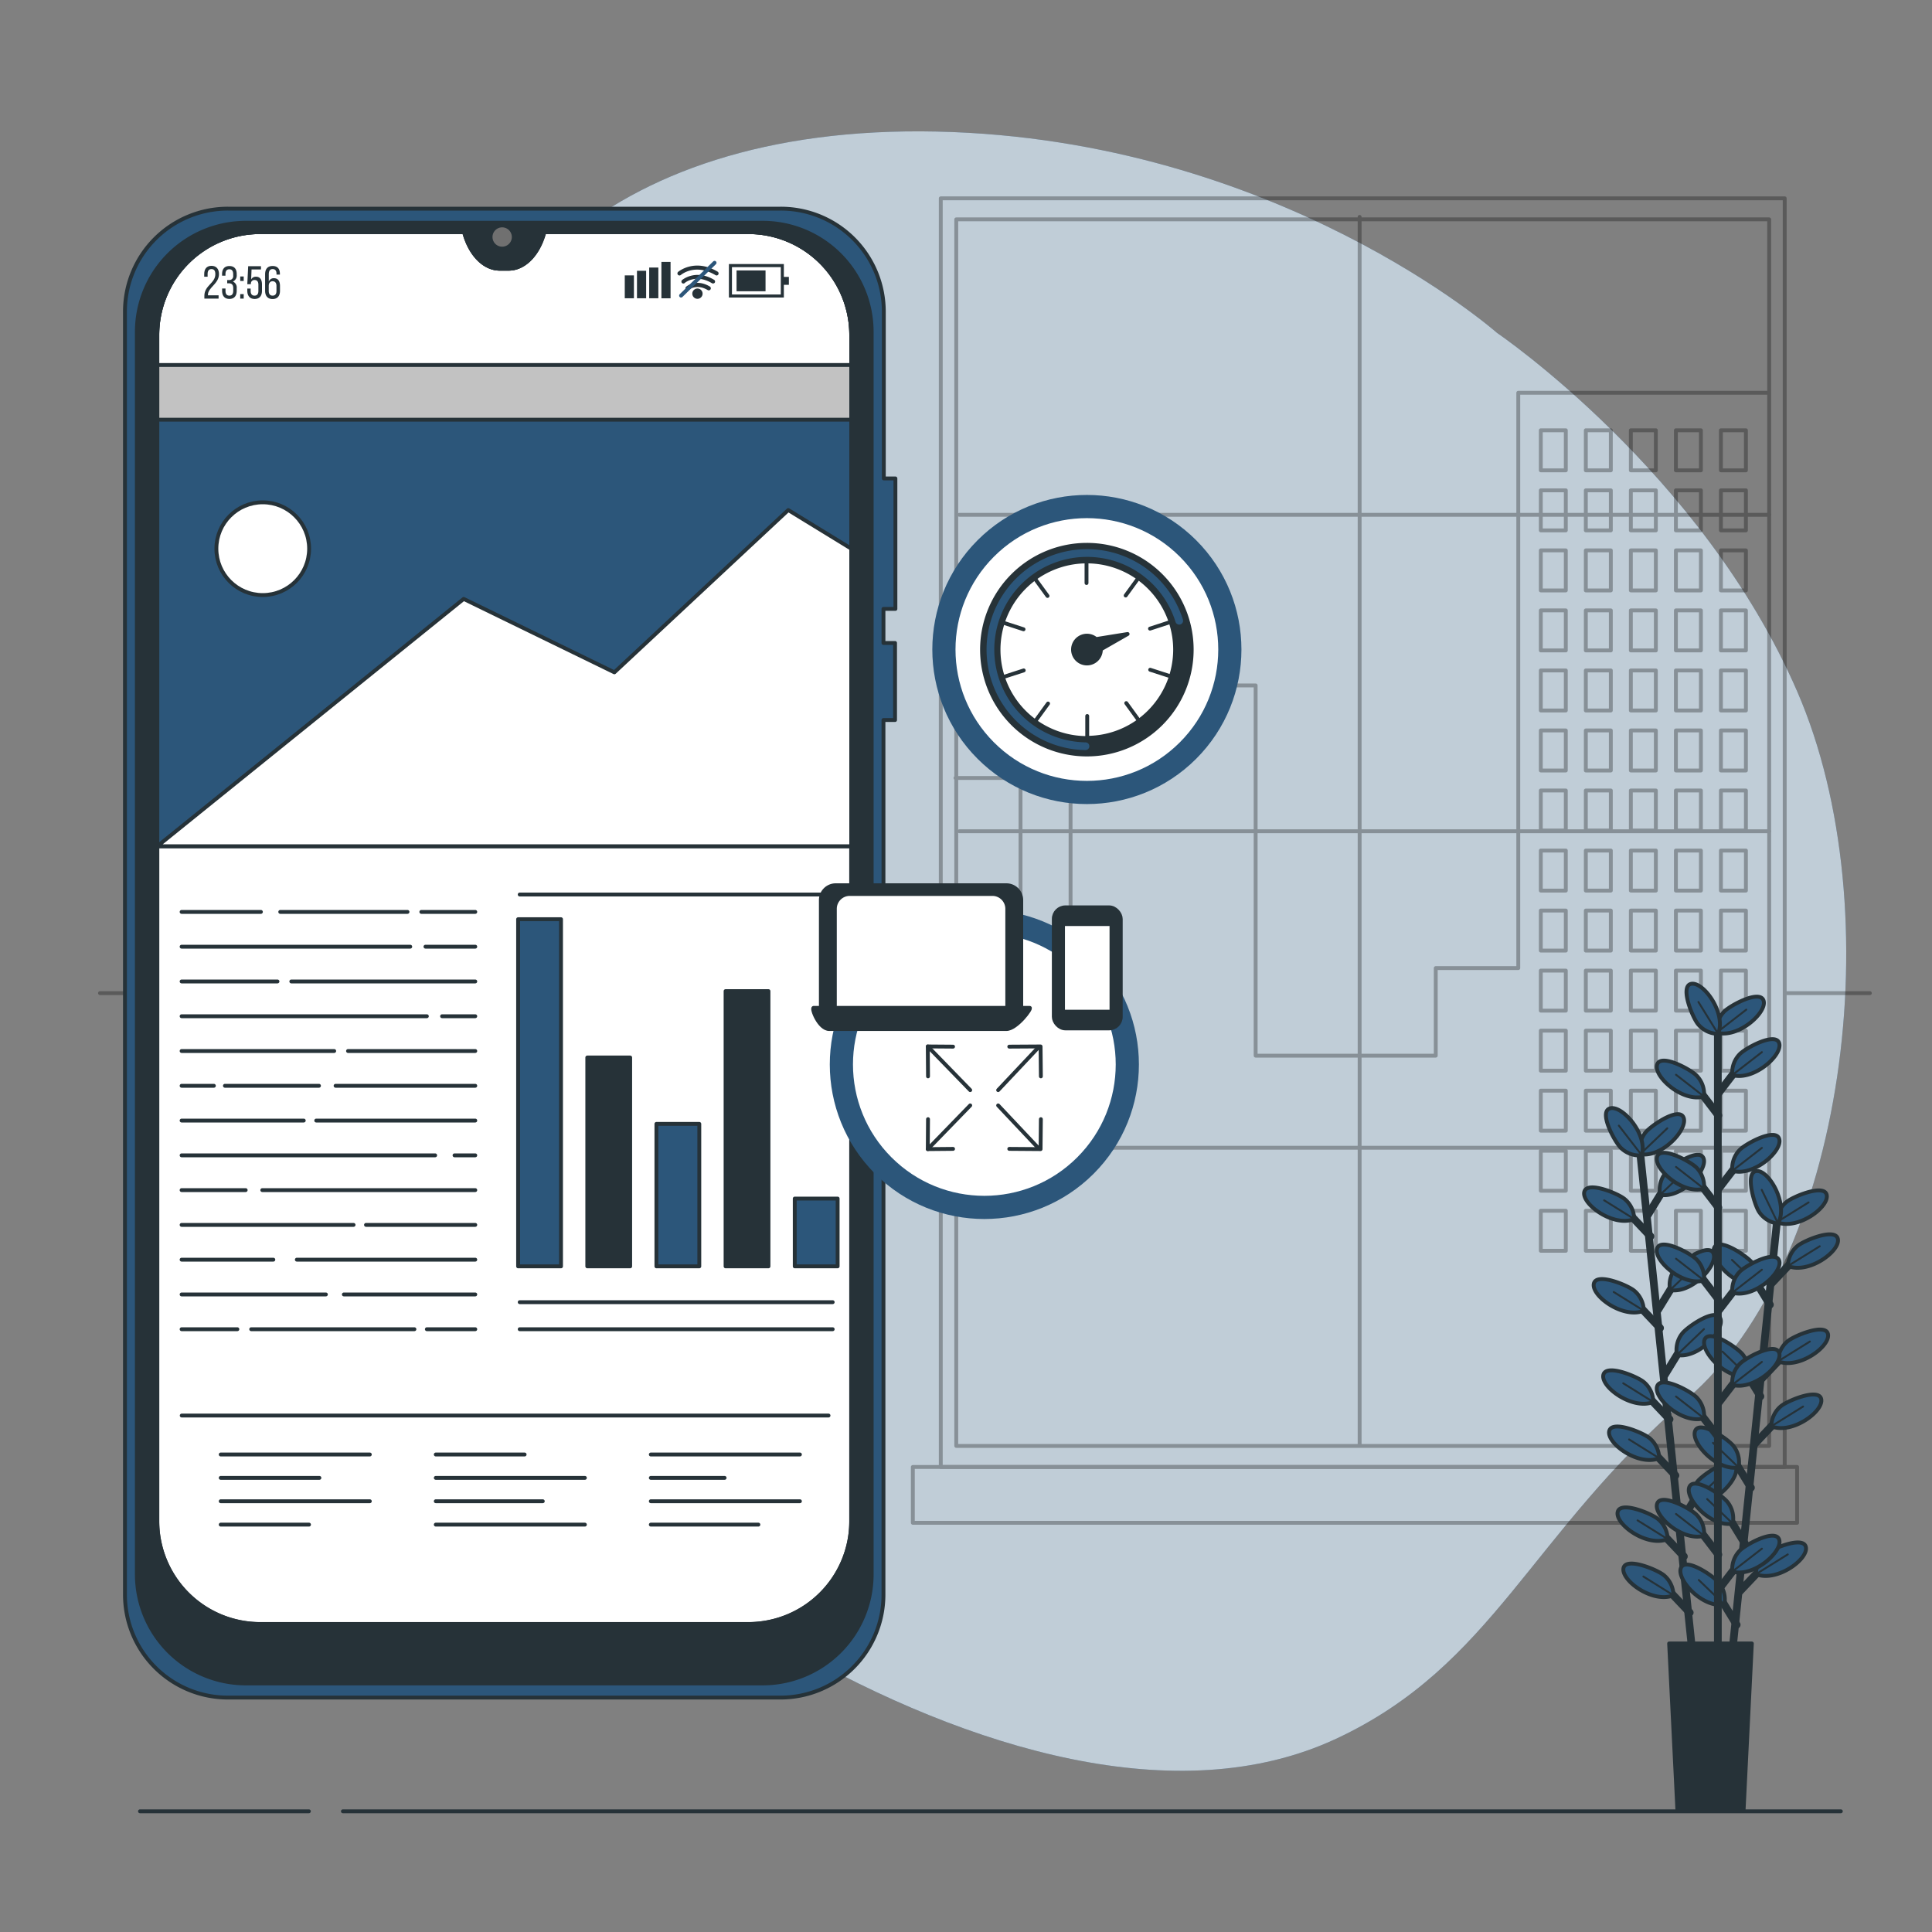 <svg xmlns="http://www.w3.org/2000/svg" viewBox="0 0 500 500"><rect x="0" y="0" width="500" height="500" fill="#808080" stroke="none"/><g id="freepik--background-simple--inject-365"><path d="M387.45,86.17S330.6,36,242.48,34.05s-128.86,47.38-126,95.7S38.76,203.66,34,253.88,61.5,363.79,110.78,374.22s47.37,25.58,93.8,52.11S305,469,345.76,450,396,397,436.73,361.9s53.06-126,28.42-182.87S387.45,86.17,387.45,86.17Z" style="fill:#2C567A"></path><path d="M387.45,86.17S330.6,36,242.48,34.05s-128.86,47.38-126,95.7S38.76,203.66,34,253.88,61.5,363.79,110.78,374.22s47.37,25.58,93.8,52.11S305,469,345.76,450,396,397,436.73,361.9s53.06-126,28.42-182.87S387.45,86.17,387.45,86.17Z" style="fill:#fff;opacity:0.7"></path></g><g id="freepik--Window--inject-365"><g style="opacity:0.3"><rect x="236.24" y="379.65" width="228.85" height="14.45" style="fill:none;stroke:#000;stroke-linecap:round;stroke-linejoin:round"></rect><rect x="243.47" y="51.33" width="218.41" height="328.32" style="fill:none;stroke:#000;stroke-linecap:round;stroke-linejoin:round"></rect><rect x="247.48" y="56.77" width="210.38" height="317.43" style="fill:none;stroke:#000;stroke-linecap:round;stroke-linejoin:round"></rect><line x1="351.87" y1="56.14" x2="351.87" y2="373.73" style="fill:none;stroke:#000;stroke-linecap:round;stroke-linejoin:round"></line><line x1="248.28" y1="133.23" x2="457.86" y2="133.23" style="fill:none;stroke:#000;stroke-linecap:round;stroke-linejoin:round"></line><line x1="248.28" y1="215.13" x2="457.86" y2="215.13" style="fill:none;stroke:#000;stroke-linecap:round;stroke-linejoin:round"></line><line x1="248.28" y1="297.03" x2="457.86" y2="297.03" style="fill:none;stroke:#000;stroke-linecap:round;stroke-linejoin:round"></line><line x1="243.4" y1="257.02" x2="25.88" y2="257.02" style="fill:none;stroke:#000;stroke-linecap:round;stroke-linejoin:round"></line><line x1="483.92" y1="257.02" x2="462.11" y2="257.02" style="fill:none;stroke:#000;stroke-linecap:round;stroke-linejoin:round"></line><polyline points="457.67 101.65 392.93 101.65 392.93 250.54 371.57 250.54 371.57 273.2 324.96 273.2 324.96 177.39 277.06 177.39 277.06 282.26 264.11 282.26 264.11 201.34 247.28 201.34" style="fill:none;stroke:#000;stroke-linecap:round;stroke-linejoin:round"></polyline><rect x="398.76" y="111.36" width="6.47" height="10.36" style="fill:none;stroke:#000;stroke-linecap:round;stroke-linejoin:round"></rect><rect x="410.41" y="111.36" width="6.47" height="10.36" style="fill:none;stroke:#000;stroke-linecap:round;stroke-linejoin:round"></rect><rect x="422.06" y="111.36" width="6.47" height="10.36" style="fill:none;stroke:#000;stroke-linecap:round;stroke-linejoin:round"></rect><rect x="433.72" y="111.36" width="6.47" height="10.36" style="fill:none;stroke:#000;stroke-linecap:round;stroke-linejoin:round"></rect><rect x="445.37" y="111.36" width="6.47" height="10.36" style="fill:none;stroke:#000;stroke-linecap:round;stroke-linejoin:round"></rect><rect x="398.76" y="126.9" width="6.47" height="10.36" style="fill:none;stroke:#000;stroke-linecap:round;stroke-linejoin:round"></rect><rect x="410.41" y="126.9" width="6.47" height="10.36" style="fill:none;stroke:#000;stroke-linecap:round;stroke-linejoin:round"></rect><rect x="422.06" y="126.9" width="6.47" height="10.36" style="fill:none;stroke:#000;stroke-linecap:round;stroke-linejoin:round"></rect><rect x="433.72" y="126.9" width="6.47" height="10.36" style="fill:none;stroke:#000;stroke-linecap:round;stroke-linejoin:round"></rect><rect x="445.37" y="126.9" width="6.47" height="10.36" style="fill:none;stroke:#000;stroke-linecap:round;stroke-linejoin:round"></rect><rect x="398.76" y="142.44" width="6.47" height="10.36" style="fill:none;stroke:#000;stroke-linecap:round;stroke-linejoin:round"></rect><rect x="410.41" y="142.44" width="6.47" height="10.36" style="fill:none;stroke:#000;stroke-linecap:round;stroke-linejoin:round"></rect><rect x="422.06" y="142.44" width="6.47" height="10.36" style="fill:none;stroke:#000;stroke-linecap:round;stroke-linejoin:round"></rect><rect x="433.72" y="142.44" width="6.47" height="10.36" style="fill:none;stroke:#000;stroke-linecap:round;stroke-linejoin:round"></rect><rect x="445.37" y="142.44" width="6.47" height="10.36" style="fill:none;stroke:#000;stroke-linecap:round;stroke-linejoin:round"></rect><rect x="398.76" y="157.97" width="6.47" height="10.36" style="fill:none;stroke:#000;stroke-linecap:round;stroke-linejoin:round"></rect><rect x="410.41" y="157.97" width="6.47" height="10.36" style="fill:none;stroke:#000;stroke-linecap:round;stroke-linejoin:round"></rect><rect x="422.06" y="157.97" width="6.47" height="10.36" style="fill:none;stroke:#000;stroke-linecap:round;stroke-linejoin:round"></rect><rect x="433.72" y="157.97" width="6.47" height="10.36" style="fill:none;stroke:#000;stroke-linecap:round;stroke-linejoin:round"></rect><rect x="445.37" y="157.97" width="6.47" height="10.36" style="fill:none;stroke:#000;stroke-linecap:round;stroke-linejoin:round"></rect><rect x="398.76" y="173.51" width="6.47" height="10.36" style="fill:none;stroke:#000;stroke-linecap:round;stroke-linejoin:round"></rect><rect x="410.41" y="173.51" width="6.47" height="10.36" style="fill:none;stroke:#000;stroke-linecap:round;stroke-linejoin:round"></rect><rect x="422.06" y="173.51" width="6.47" height="10.36" style="fill:none;stroke:#000;stroke-linecap:round;stroke-linejoin:round"></rect><rect x="433.72" y="173.51" width="6.47" height="10.36" style="fill:none;stroke:#000;stroke-linecap:round;stroke-linejoin:round"></rect><rect x="445.37" y="173.51" width="6.47" height="10.36" style="fill:none;stroke:#000;stroke-linecap:round;stroke-linejoin:round"></rect><rect x="398.76" y="189.04" width="6.47" height="10.36" style="fill:none;stroke:#000;stroke-linecap:round;stroke-linejoin:round"></rect><rect x="410.41" y="189.04" width="6.47" height="10.36" style="fill:none;stroke:#000;stroke-linecap:round;stroke-linejoin:round"></rect><rect x="422.06" y="189.04" width="6.47" height="10.36" style="fill:none;stroke:#000;stroke-linecap:round;stroke-linejoin:round"></rect><rect x="433.72" y="189.04" width="6.47" height="10.36" style="fill:none;stroke:#000;stroke-linecap:round;stroke-linejoin:round"></rect><rect x="445.37" y="189.04" width="6.47" height="10.36" style="fill:none;stroke:#000;stroke-linecap:round;stroke-linejoin:round"></rect><rect x="398.76" y="204.58" width="6.47" height="10.36" style="fill:none;stroke:#000;stroke-linecap:round;stroke-linejoin:round"></rect><rect x="410.41" y="204.58" width="6.47" height="10.36" style="fill:none;stroke:#000;stroke-linecap:round;stroke-linejoin:round"></rect><rect x="422.06" y="204.58" width="6.47" height="10.36" style="fill:none;stroke:#000;stroke-linecap:round;stroke-linejoin:round"></rect><rect x="433.72" y="204.58" width="6.47" height="10.36" style="fill:none;stroke:#000;stroke-linecap:round;stroke-linejoin:round"></rect><rect x="445.37" y="204.58" width="6.47" height="10.36" style="fill:none;stroke:#000;stroke-linecap:round;stroke-linejoin:round"></rect><rect x="398.76" y="220.12" width="6.47" height="10.36" style="fill:none;stroke:#000;stroke-linecap:round;stroke-linejoin:round"></rect><rect x="410.41" y="220.12" width="6.47" height="10.36" style="fill:none;stroke:#000;stroke-linecap:round;stroke-linejoin:round"></rect><rect x="422.06" y="220.12" width="6.47" height="10.36" style="fill:none;stroke:#000;stroke-linecap:round;stroke-linejoin:round"></rect><rect x="433.72" y="220.12" width="6.47" height="10.36" style="fill:none;stroke:#000;stroke-linecap:round;stroke-linejoin:round"></rect><rect x="445.37" y="220.12" width="6.47" height="10.36" style="fill:none;stroke:#000;stroke-linecap:round;stroke-linejoin:round"></rect><rect x="398.76" y="235.65" width="6.47" height="10.36" style="fill:none;stroke:#000;stroke-linecap:round;stroke-linejoin:round"></rect><rect x="410.41" y="235.65" width="6.47" height="10.36" style="fill:none;stroke:#000;stroke-linecap:round;stroke-linejoin:round"></rect><rect x="422.06" y="235.65" width="6.47" height="10.36" style="fill:none;stroke:#000;stroke-linecap:round;stroke-linejoin:round"></rect><rect x="433.72" y="235.65" width="6.47" height="10.36" style="fill:none;stroke:#000;stroke-linecap:round;stroke-linejoin:round"></rect><rect x="445.37" y="235.65" width="6.47" height="10.36" style="fill:none;stroke:#000;stroke-linecap:round;stroke-linejoin:round"></rect><rect x="398.76" y="251.19" width="6.47" height="10.36" style="fill:none;stroke:#000;stroke-linecap:round;stroke-linejoin:round"></rect><rect x="410.41" y="251.19" width="6.47" height="10.36" style="fill:none;stroke:#000;stroke-linecap:round;stroke-linejoin:round"></rect><rect x="422.06" y="251.19" width="6.47" height="10.36" style="fill:none;stroke:#000;stroke-linecap:round;stroke-linejoin:round"></rect><rect x="433.72" y="251.19" width="6.47" height="10.36" style="fill:none;stroke:#000;stroke-linecap:round;stroke-linejoin:round"></rect><rect x="445.37" y="251.19" width="6.47" height="10.36" style="fill:none;stroke:#000;stroke-linecap:round;stroke-linejoin:round"></rect><rect x="398.76" y="266.73" width="6.47" height="10.36" style="fill:none;stroke:#000;stroke-linecap:round;stroke-linejoin:round"></rect><rect x="410.41" y="266.73" width="6.47" height="10.36" style="fill:none;stroke:#000;stroke-linecap:round;stroke-linejoin:round"></rect><rect x="422.06" y="266.73" width="6.47" height="10.36" style="fill:none;stroke:#000;stroke-linecap:round;stroke-linejoin:round"></rect><rect x="433.72" y="266.73" width="6.47" height="10.36" style="fill:none;stroke:#000;stroke-linecap:round;stroke-linejoin:round"></rect><rect x="445.37" y="266.73" width="6.47" height="10.36" style="fill:none;stroke:#000;stroke-linecap:round;stroke-linejoin:round"></rect><rect x="398.76" y="282.26" width="6.47" height="10.36" style="fill:none;stroke:#000;stroke-linecap:round;stroke-linejoin:round"></rect><rect x="410.41" y="282.26" width="6.47" height="10.36" style="fill:none;stroke:#000;stroke-linecap:round;stroke-linejoin:round"></rect><rect x="422.06" y="282.26" width="6.47" height="10.36" style="fill:none;stroke:#000;stroke-linecap:round;stroke-linejoin:round"></rect><rect x="433.72" y="282.26" width="6.47" height="10.36" style="fill:none;stroke:#000;stroke-linecap:round;stroke-linejoin:round"></rect><rect x="445.37" y="282.26" width="6.47" height="10.36" style="fill:none;stroke:#000;stroke-linecap:round;stroke-linejoin:round"></rect><rect x="398.76" y="297.8" width="6.47" height="10.36" style="fill:none;stroke:#000;stroke-linecap:round;stroke-linejoin:round"></rect><rect x="410.41" y="297.8" width="6.47" height="10.36" style="fill:none;stroke:#000;stroke-linecap:round;stroke-linejoin:round"></rect><rect x="422.06" y="297.8" width="6.47" height="10.36" style="fill:none;stroke:#000;stroke-linecap:round;stroke-linejoin:round"></rect><rect x="433.72" y="297.8" width="6.47" height="10.36" style="fill:none;stroke:#000;stroke-linecap:round;stroke-linejoin:round"></rect><rect x="445.37" y="297.8" width="6.47" height="10.36" style="fill:none;stroke:#000;stroke-linecap:round;stroke-linejoin:round"></rect><rect x="398.76" y="313.34" width="6.47" height="10.36" style="fill:none;stroke:#000;stroke-linecap:round;stroke-linejoin:round"></rect><rect x="410.41" y="313.34" width="6.47" height="10.36" style="fill:none;stroke:#000;stroke-linecap:round;stroke-linejoin:round"></rect><rect x="422.06" y="313.34" width="6.47" height="10.36" style="fill:none;stroke:#000;stroke-linecap:round;stroke-linejoin:round"></rect><rect x="433.72" y="313.34" width="6.47" height="10.36" style="fill:none;stroke:#000;stroke-linecap:round;stroke-linejoin:round"></rect><rect x="445.37" y="313.34" width="6.47" height="10.36" style="fill:none;stroke:#000;stroke-linecap:round;stroke-linejoin:round"></rect></g></g><g id="freepik--Floor--inject-365"><line x1="88.74" y1="468.76" x2="476.41" y2="468.76" style="fill:none;stroke:#263238;stroke-linecap:round;stroke-linejoin:round"></line><line x1="36.23" y1="468.76" x2="79.94" y2="468.76" style="fill:none;stroke:#263238;stroke-linecap:round;stroke-linejoin:round"></line></g><g id="freepik--Plant--inject-365"><line x1="424.59" y1="299.4" x2="437.94" y2="427.27" style="fill:none;stroke:#263238;stroke-linecap:round;stroke-linejoin:round;stroke-width:2px"></line><line x1="435.79" y1="402.8" x2="429.74" y2="396.41" style="fill:none;stroke:#263238;stroke-linecap:round;stroke-linejoin:round;stroke-width:2px"></line><path d="M431.58,398.32a6.85,6.85,0,0,0-2.41-5.13c-1.56-1.39-9.73-4.83-10.5-1.95C417.82,394.37,426.19,400.52,431.58,398.32Z" style="fill:#2C567A;stroke:#263238;stroke-linecap:round;stroke-linejoin:round"></path><line x1="431.58" y1="398.32" x2="423.8" y2="393.47" style="fill:none;stroke:#263238;stroke-linecap:round;stroke-linejoin:round;stroke-width:0.5px"></line><line x1="437.3" y1="417.34" x2="431.25" y2="410.95" style="fill:none;stroke:#263238;stroke-linecap:round;stroke-linejoin:round;stroke-width:2px"></line><path d="M433.09,412.86a6.83,6.83,0,0,0-2.4-5.13c-1.56-1.39-9.73-4.82-10.51-2C419.34,408.91,427.71,415.06,433.09,412.86Z" style="fill:#2C567A;stroke:#263238;stroke-linecap:round;stroke-linejoin:round"></path><line x1="433.09" y1="412.86" x2="425.31" y2="408.01" style="fill:none;stroke:#263238;stroke-linecap:round;stroke-linejoin:round;stroke-width:0.5px"></line><line x1="432.08" y1="367.31" x2="426.03" y2="360.92" style="fill:none;stroke:#263238;stroke-linecap:round;stroke-linejoin:round;stroke-width:2px"></line><path d="M427.87,362.84a6.84,6.84,0,0,0-2.41-5.14c-1.55-1.38-9.72-4.82-10.5-1.94C414.12,358.89,422.49,365,427.87,362.84Z" style="fill:#2C567A;stroke:#263238;stroke-linecap:round;stroke-linejoin:round"></path><line x1="427.87" y1="362.84" x2="420.09" y2="357.99" style="fill:none;stroke:#263238;stroke-linecap:round;stroke-linejoin:round;stroke-width:0.5px"></line><line x1="433.6" y1="381.85" x2="427.55" y2="375.46" style="fill:none;stroke:#263238;stroke-linecap:round;stroke-linejoin:round;stroke-width:2px"></line><path d="M429.39,377.38a6.85,6.85,0,0,0-2.41-5.13c-1.55-1.39-9.72-4.83-10.5-1.95C415.64,373.43,424,379.58,429.39,377.38Z" style="fill:#2C567A;stroke:#263238;stroke-linecap:round;stroke-linejoin:round"></path><line x1="429.39" y1="377.38" x2="421.61" y2="372.53" style="fill:none;stroke:#263238;stroke-linecap:round;stroke-linejoin:round;stroke-width:0.5px"></line><line x1="429.62" y1="343.69" x2="423.57" y2="337.3" style="fill:none;stroke:#263238;stroke-linecap:round;stroke-linejoin:round;stroke-width:2px"></line><path d="M425.41,339.21a6.87,6.87,0,0,0-2.41-5.13c-1.55-1.38-9.73-4.82-10.5-1.94C411.66,335.27,420,341.41,425.41,339.21Z" style="fill:#2C567A;stroke:#263238;stroke-linecap:round;stroke-linejoin:round"></path><line x1="425.41" y1="339.21" x2="417.63" y2="334.37" style="fill:none;stroke:#263238;stroke-linecap:round;stroke-linejoin:round;stroke-width:0.5px"></line><line x1="427.14" y1="319.96" x2="421.09" y2="313.57" style="fill:none;stroke:#263238;stroke-linecap:round;stroke-linejoin:round;stroke-width:2px"></line><path d="M422.93,315.49a6.85,6.85,0,0,0-2.41-5.13c-1.55-1.39-9.72-4.83-10.5-1.95C409.18,311.54,417.54,317.69,422.93,315.49Z" style="fill:#2C567A;stroke:#263238;stroke-linecap:round;stroke-linejoin:round"></path><line x1="422.93" y1="315.49" x2="415.15" y2="310.64" style="fill:none;stroke:#263238;stroke-linecap:round;stroke-linejoin:round;stroke-width:0.5px"></line><line x1="434.77" y1="394.19" x2="439.37" y2="386.69" style="fill:none;stroke:#263238;stroke-linecap:round;stroke-linejoin:round;stroke-width:2px"></line><path d="M438,388.94a6.81,6.81,0,0,1,1.29-5.51c1.24-1.68,8.52-6.73,9.88-4.08C450.61,382.24,443.69,390,438,388.94Z" style="fill:#2C567A;stroke:#263238;stroke-linecap:round;stroke-linejoin:round"></path><line x1="437.97" y1="388.94" x2="444.97" y2="382.25" style="fill:none;stroke:#263238;stroke-linecap:round;stroke-linejoin:round;stroke-width:0.5px"></line><line x1="430.78" y1="355.92" x2="435.38" y2="348.42" style="fill:none;stroke:#263238;stroke-linecap:round;stroke-linejoin:round;stroke-width:2px"></line><path d="M434,350.68a6.86,6.86,0,0,1,1.3-5.52c1.23-1.68,8.52-6.73,9.87-4.07C446.61,344,439.7,351.72,434,350.68Z" style="fill:#2C567A;stroke:#263238;stroke-linecap:round;stroke-linejoin:round"></path><line x1="433.97" y1="350.68" x2="440.98" y2="343.98" style="fill:none;stroke:#263238;stroke-linecap:round;stroke-linejoin:round;stroke-width:0.5px"></line><line x1="429.02" y1="339.11" x2="433.62" y2="331.61" style="fill:none;stroke:#263238;stroke-linecap:round;stroke-linejoin:round;stroke-width:2px"></line><path d="M432.22,333.86a6.88,6.88,0,0,1,1.29-5.52c1.24-1.68,8.52-6.73,9.88-4.07C444.86,327.16,437.94,334.9,432.22,333.86Z" style="fill:#2C567A;stroke:#263238;stroke-linecap:round;stroke-linejoin:round"></path><line x1="432.22" y1="333.86" x2="439.22" y2="327.16" style="fill:none;stroke:#263238;stroke-linecap:round;stroke-linejoin:round;stroke-width:0.5px"></line><line x1="426.45" y1="314.45" x2="431.05" y2="306.95" style="fill:none;stroke:#263238;stroke-linecap:round;stroke-linejoin:round;stroke-width:2px"></line><path d="M429.65,309.21a6.83,6.83,0,0,1,1.29-5.52c1.23-1.68,8.52-6.73,9.87-4.07C442.29,302.5,435.37,310.25,429.65,309.21Z" style="fill:#2C567A;stroke:#263238;stroke-linecap:round;stroke-linejoin:round"></path><line x1="429.65" y1="309.21" x2="436.65" y2="302.51" style="fill:none;stroke:#263238;stroke-linecap:round;stroke-linejoin:round;stroke-width:0.5px"></line><path d="M424.48,298.69a6.86,6.86,0,0,1,1.3-5.52c1.23-1.67,8.52-6.73,9.87-4.07C437.12,292,430.21,299.73,424.48,298.69Z" style="fill:#2C567A;stroke:#263238;stroke-linecap:round;stroke-linejoin:round"></path><line x1="424.48" y1="298.69" x2="431.49" y2="292" style="fill:none;stroke:#263238;stroke-linecap:round;stroke-linejoin:round;stroke-width:0.5px"></line><path d="M424.89,299a6.85,6.85,0,0,1-5.35-1.87c-1.54-1.4-5.8-9.18-3-10.24C419.55,285.71,426.52,293.4,424.89,299Z" style="fill:#2C567A;stroke:#263238;stroke-linecap:round;stroke-linejoin:round"></path><line x1="424.89" y1="298.98" x2="418.96" y2="291.31" style="fill:none;stroke:#263238;stroke-linecap:round;stroke-linejoin:round;stroke-width:0.5px"></line><line x1="459.79" y1="317.01" x2="446.52" y2="444.88" style="fill:none;stroke:#263238;stroke-linecap:round;stroke-linejoin:round;stroke-width:2px"></line><line x1="449.45" y1="420.49" x2="444.85" y2="413" style="fill:none;stroke:#263238;stroke-linecap:round;stroke-linejoin:round;stroke-width:2px"></line><path d="M446.25,415.25a6.82,6.82,0,0,0-1.3-5.52c-1.23-1.68-8.52-6.72-9.87-4.07C433.61,408.55,440.53,416.29,446.25,415.25Z" style="fill:#2C567A;stroke:#263238;stroke-linecap:round;stroke-linejoin:round"></path><line x1="446.25" y1="415.25" x2="439.64" y2="408.9" style="fill:none;stroke:#263238;stroke-linecap:round;stroke-linejoin:round;stroke-width:0.5px"></line><line x1="453.14" y1="385.01" x2="448.53" y2="377.51" style="fill:none;stroke:#263238;stroke-linecap:round;stroke-linejoin:round;stroke-width:2px"></line><path d="M449.94,379.76a6.86,6.86,0,0,0-1.3-5.52c-1.24-1.67-8.53-6.72-9.88-4.06C437.29,373.07,444.21,380.8,449.94,379.76Z" style="fill:#2C567A;stroke:#263238;stroke-linecap:round;stroke-linejoin:round"></path><line x1="449.94" y1="379.76" x2="443.32" y2="373.41" style="fill:none;stroke:#263238;stroke-linecap:round;stroke-linejoin:round;stroke-width:0.5px"></line><line x1="451.63" y1="399.55" x2="447.02" y2="392.05" style="fill:none;stroke:#263238;stroke-linecap:round;stroke-linejoin:round;stroke-width:2px"></line><path d="M448.43,394.3a6.84,6.84,0,0,0-1.3-5.51c-1.24-1.68-8.53-6.73-9.88-4.07C435.78,387.61,442.7,395.35,448.43,394.3Z" style="fill:#2C567A;stroke:#263238;stroke-linecap:round;stroke-linejoin:round"></path><line x1="448.43" y1="394.3" x2="441.81" y2="387.96" style="fill:none;stroke:#263238;stroke-linecap:round;stroke-linejoin:round;stroke-width:0.5px"></line><line x1="455.59" y1="361.38" x2="450.98" y2="353.89" style="fill:none;stroke:#263238;stroke-linecap:round;stroke-linejoin:round;stroke-width:2px"></line><path d="M452.39,356.14a6.86,6.86,0,0,0-1.3-5.52c-1.24-1.68-8.53-6.72-9.88-4.07C439.74,349.44,446.66,357.18,452.39,356.14Z" style="fill:#2C567A;stroke:#263238;stroke-linecap:round;stroke-linejoin:round"></path><line x1="452.39" y1="356.14" x2="445.77" y2="349.79" style="fill:none;stroke:#263238;stroke-linecap:round;stroke-linejoin:round;stroke-width:0.5px"></line><line x1="458.05" y1="337.66" x2="453.45" y2="330.16" style="fill:none;stroke:#263238;stroke-linecap:round;stroke-linejoin:round;stroke-width:2px"></line><path d="M454.85,332.41a6.86,6.86,0,0,0-1.3-5.52c-1.23-1.67-8.52-6.72-9.87-4.06C442.21,325.72,449.12,333.45,454.85,332.41Z" style="fill:#2C567A;stroke:#263238;stroke-linecap:round;stroke-linejoin:round"></path><line x1="454.85" y1="332.41" x2="448.23" y2="326.06" style="fill:none;stroke:#263238;stroke-linecap:round;stroke-linejoin:round;stroke-width:0.5px"></line><line x1="450.23" y1="411.86" x2="456.28" y2="405.47" style="fill:none;stroke:#263238;stroke-linecap:round;stroke-linejoin:round;stroke-width:2px"></line><path d="M454.44,407.39a6.85,6.85,0,0,1,2.4-5.14c1.56-1.38,9.73-4.83,10.5-1.95C468.19,403.43,459.83,409.58,454.44,407.39Z" style="fill:#2C567A;stroke:#263238;stroke-linecap:round;stroke-linejoin:round"></path><line x1="454.44" y1="407.39" x2="462.67" y2="402.28" style="fill:none;stroke:#263238;stroke-linecap:round;stroke-linejoin:round;stroke-width:0.5px"></line><line x1="454.2" y1="373.6" x2="460.25" y2="367.2" style="fill:none;stroke:#263238;stroke-linecap:round;stroke-linejoin:round;stroke-width:2px"></line><path d="M458.41,369.12a6.86,6.86,0,0,1,2.4-5.13c1.56-1.39,9.73-4.84,10.5-2C472.16,365.16,463.8,371.32,458.41,369.12Z" style="fill:#2C567A;stroke:#263238;stroke-linecap:round;stroke-linejoin:round"></path><line x1="458.41" y1="369.12" x2="466.64" y2="364.01" style="fill:none;stroke:#263238;stroke-linecap:round;stroke-linejoin:round;stroke-width:0.5px"></line><line x1="455.95" y1="356.78" x2="461.99" y2="350.38" style="fill:none;stroke:#263238;stroke-linecap:round;stroke-linejoin:round;stroke-width:2px"></line><path d="M460.16,352.3a6.82,6.82,0,0,1,2.4-5.13c1.55-1.39,9.72-4.83,10.5-2C473.9,348.34,465.54,354.5,460.16,352.3Z" style="fill:#2C567A;stroke:#263238;stroke-linecap:round;stroke-linejoin:round"></path><line x1="460.16" y1="352.3" x2="468.39" y2="347.19" style="fill:none;stroke:#263238;stroke-linecap:round;stroke-linejoin:round;stroke-width:0.5px"></line><line x1="458.5" y1="332.12" x2="464.55" y2="325.73" style="fill:none;stroke:#263238;stroke-linecap:round;stroke-linejoin:round;stroke-width:2px"></line><path d="M462.71,327.64a6.87,6.87,0,0,1,2.41-5.13c1.55-1.39,9.72-4.83,10.5-1.95C476.46,323.69,468.1,329.84,462.71,327.64Z" style="fill:#2C567A;stroke:#263238;stroke-linecap:round;stroke-linejoin:round"></path><line x1="462.71" y1="327.64" x2="470.95" y2="322.53" style="fill:none;stroke:#263238;stroke-linecap:round;stroke-linejoin:round;stroke-width:0.5px"></line><path d="M459.83,316.29a6.83,6.83,0,0,1,2.4-5.13c1.55-1.39,9.72-4.83,10.5-2C473.57,312.34,465.21,318.49,459.83,316.29Z" style="fill:#2C567A;stroke:#263238;stroke-linecap:round;stroke-linejoin:round"></path><line x1="459.83" y1="316.29" x2="468.06" y2="311.18" style="fill:none;stroke:#263238;stroke-linecap:round;stroke-linejoin:round;stroke-width:0.5px"></line><path d="M460.16,316.66a6.83,6.83,0,0,1-4.85-2.93c-1.22-1.69-3.78-10.18-.84-10.65C457.67,302.57,462.91,311.53,460.16,316.66Z" style="fill:#2C567A;stroke:#263238;stroke-linecap:round;stroke-linejoin:round"></path><line x1="460.16" y1="316.66" x2="455.94" y2="307.93" style="fill:none;stroke:#263238;stroke-linecap:round;stroke-linejoin:round;stroke-width:0.5px"></line><line x1="444.58" y1="264.94" x2="444.58" y2="426.64" style="fill:none;stroke:#263238;stroke-linecap:round;stroke-linejoin:round;stroke-width:2px"></line><line x1="444.71" y1="402.33" x2="439.36" y2="395.35" style="fill:none;stroke:#263238;stroke-linecap:round;stroke-linejoin:round;stroke-width:2px"></line><path d="M441,397.44a6.87,6.87,0,0,0-1.86-5.35c-1.4-1.54-9.18-5.81-10.25-3C427.72,392.09,435.4,399.07,441,397.44Z" style="fill:#2C567A;stroke:#263238;stroke-linecap:round;stroke-linejoin:round"></path><line x1="440.99" y1="397.44" x2="433.75" y2="391.81" style="fill:none;stroke:#263238;stroke-linecap:round;stroke-linejoin:round;stroke-width:0.5px"></line><line x1="444.71" y1="371.94" x2="439.36" y2="364.96" style="fill:none;stroke:#263238;stroke-linecap:round;stroke-linejoin:round;stroke-width:2px"></line><path d="M441,367.05a6.87,6.87,0,0,0-1.86-5.35c-1.4-1.54-9.18-5.81-10.25-3C427.72,361.7,435.4,368.68,441,367.05Z" style="fill:#2C567A;stroke:#263238;stroke-linecap:round;stroke-linejoin:round"></path><line x1="440.99" y1="367.05" x2="433.75" y2="361.42" style="fill:none;stroke:#263238;stroke-linecap:round;stroke-linejoin:round;stroke-width:0.5px"></line><line x1="444.71" y1="336.26" x2="439.36" y2="329.28" style="fill:none;stroke:#263238;stroke-linecap:round;stroke-linejoin:round;stroke-width:2px"></line><path d="M441,331.38a6.89,6.89,0,0,0-1.86-5.36c-1.4-1.54-9.18-5.81-10.25-3C427.72,326,435.4,333,441,331.38Z" style="fill:#2C567A;stroke:#263238;stroke-linecap:round;stroke-linejoin:round"></path><line x1="440.99" y1="331.38" x2="433.75" y2="325.75" style="fill:none;stroke:#263238;stroke-linecap:round;stroke-linejoin:round;stroke-width:0.5px"></line><line x1="444.71" y1="312.51" x2="439.36" y2="305.53" style="fill:none;stroke:#263238;stroke-linecap:round;stroke-linejoin:round;stroke-width:2px"></line><path d="M441,307.63a6.89,6.89,0,0,0-1.86-5.36c-1.4-1.54-9.18-5.81-10.25-3C427.72,302.27,435.4,309.25,441,307.63Z" style="fill:#2C567A;stroke:#263238;stroke-linecap:round;stroke-linejoin:round"></path><line x1="440.99" y1="307.63" x2="433.75" y2="302" style="fill:none;stroke:#263238;stroke-linecap:round;stroke-linejoin:round;stroke-width:0.5px"></line><line x1="444.71" y1="288.66" x2="439.36" y2="281.68" style="fill:none;stroke:#263238;stroke-linecap:round;stroke-linejoin:round;stroke-width:2px"></line><path d="M441,283.77a6.87,6.87,0,0,0-1.86-5.35c-1.4-1.54-9.18-5.81-10.25-3C427.72,278.42,435.4,285.4,441,283.77Z" style="fill:#2C567A;stroke:#263238;stroke-linecap:round;stroke-linejoin:round"></path><line x1="440.99" y1="283.77" x2="433.75" y2="278.14" style="fill:none;stroke:#263238;stroke-linecap:round;stroke-linejoin:round;stroke-width:0.5px"></line><line x1="444.59" y1="411.61" x2="449.95" y2="404.63" style="fill:none;stroke:#263238;stroke-linecap:round;stroke-linejoin:round;stroke-width:2px"></line><path d="M448.32,406.72a6.83,6.83,0,0,1,1.86-5.35c1.4-1.54,9.17-5.81,10.24-3C461.59,401.37,453.9,408.35,448.32,406.72Z" style="fill:#2C567A;stroke:#263238;stroke-linecap:round;stroke-linejoin:round"></path><line x1="448.32" y1="406.72" x2="455.98" y2="400.79" style="fill:none;stroke:#263238;stroke-linecap:round;stroke-linejoin:round;stroke-width:0.5px"></line><line x1="444.59" y1="363.28" x2="449.95" y2="356.3" style="fill:none;stroke:#263238;stroke-linecap:round;stroke-linejoin:round;stroke-width:2px"></line><path d="M448.32,358.39a6.83,6.83,0,0,1,1.86-5.35c1.4-1.54,9.17-5.81,10.24-3C461.59,353,453.9,360,448.32,358.39Z" style="fill:#2C567A;stroke:#263238;stroke-linecap:round;stroke-linejoin:round"></path><line x1="448.32" y1="358.39" x2="455.98" y2="352.46" style="fill:none;stroke:#263238;stroke-linecap:round;stroke-linejoin:round;stroke-width:0.5px"></line><line x1="444.59" y1="339.42" x2="449.95" y2="332.44" style="fill:none;stroke:#263238;stroke-linecap:round;stroke-linejoin:round;stroke-width:2px"></line><path d="M448.32,334.54a6.84,6.84,0,0,1,1.86-5.36c1.4-1.54,9.17-5.81,10.24-3C461.59,329.18,453.9,336.17,448.32,334.54Z" style="fill:#2C567A;stroke:#263238;stroke-linecap:round;stroke-linejoin:round"></path><line x1="448.32" y1="334.54" x2="455.98" y2="328.6" style="fill:none;stroke:#263238;stroke-linecap:round;stroke-linejoin:round;stroke-width:0.5px"></line><line x1="444.59" y1="307.9" x2="449.95" y2="300.91" style="fill:none;stroke:#263238;stroke-linecap:round;stroke-linejoin:round;stroke-width:2px"></line><path d="M448.32,303a6.84,6.84,0,0,1,1.86-5.36c1.4-1.54,9.17-5.8,10.24-3C461.59,297.65,453.9,304.64,448.32,303Z" style="fill:#2C567A;stroke:#263238;stroke-linecap:round;stroke-linejoin:round"></path><line x1="448.32" y1="303.01" x2="455.98" y2="297.07" style="fill:none;stroke:#263238;stroke-linecap:round;stroke-linejoin:round;stroke-width:0.5px"></line><line x1="444.59" y1="283.11" x2="449.95" y2="276.12" style="fill:none;stroke:#263238;stroke-linecap:round;stroke-linejoin:round;stroke-width:2px"></line><path d="M448.32,278.22a6.83,6.83,0,0,1,1.86-5.35c1.4-1.54,9.17-5.81,10.24-3C461.59,272.87,453.9,279.85,448.32,278.22Z" style="fill:#2C567A;stroke:#263238;stroke-linecap:round;stroke-linejoin:round"></path><line x1="448.32" y1="278.22" x2="455.98" y2="272.29" style="fill:none;stroke:#263238;stroke-linecap:round;stroke-linejoin:round;stroke-width:0.5px"></line><path d="M444.27,267.23a6.88,6.88,0,0,1,1.87-5.36c1.4-1.54,9.17-5.81,10.24-3C457.54,261.87,449.86,268.86,444.27,267.23Z" style="fill:#2C567A;stroke:#263238;stroke-linecap:round;stroke-linejoin:round"></path><line x1="444.27" y1="267.23" x2="451.94" y2="261.29" style="fill:none;stroke:#263238;stroke-linecap:round;stroke-linejoin:round;stroke-width:0.5px"></line><path d="M444.65,267.56a6.84,6.84,0,0,1-5.13-2.42c-1.39-1.55-4.82-9.73-1.94-10.5C440.71,253.8,446.85,262.17,444.65,267.56Z" style="fill:#2C567A;stroke:#263238;stroke-linecap:round;stroke-linejoin:round"></path><line x1="444.65" y1="267.56" x2="439.55" y2="259.31" style="fill:none;stroke:#263238;stroke-linecap:round;stroke-linejoin:round;stroke-width:0.5px"></line><polygon points="451.24 468.58 434.11 468.58 431.97 425.33 453.38 425.33 451.24 468.58" style="fill:#263238;stroke:#263238;stroke-linecap:round;stroke-linejoin:round"></polygon></g><g id="freepik--Device--inject-365"><path d="M193.67,60.07H140.85l0,.19c-1.56,5.63-5.16,9.28-9.15,9.28h-2.29c-4,0-7.59-3.65-9.15-9.28l0-.19H67.34A26.63,26.63,0,0,0,40.71,86.7v322A15.29,15.29,0,0,0,56,424H205a15.29,15.29,0,0,0,15.28-15.29V86.7A26.63,26.63,0,0,0,193.67,60.07Z" style="fill:#fff;stroke:#263238;stroke-linecap:round;stroke-linejoin:round"></path><path d="M220.3,219V86.7a26.63,26.63,0,0,0-26.63-26.63H140.85l0,.19c-1.56,5.63-5.16,9.28-9.15,9.28h-2.29c-4,0-7.59-3.65-9.15-9.28l0-.19H67.34A26.63,26.63,0,0,0,40.71,86.7V219Z" style="fill:#2C567A;stroke:#263238;stroke-linecap:round;stroke-linejoin:round"></path><circle cx="68" cy="142" r="12" style="fill:#fff;stroke:#263238;stroke-linecap:round;stroke-linejoin:round"></circle><polygon points="220.3 141.99 204 132 159 174 120 155 40.71 219 220.3 219 220.3 141.99" style="fill:#fff;stroke:#263238;stroke-linecap:round;stroke-linejoin:round"></polygon><path d="M220.3,108.62V86.7a26.63,26.63,0,0,0-26.63-26.63H140.85l0,.19c-1.56,5.63-5.16,9.28-9.15,9.28h-2.29c-4,0-7.59-3.65-9.15-9.28l0-.19H67.34A26.63,26.63,0,0,0,40.71,86.7v21.92Z" style="fill:#c2c2c2;stroke:#263238;stroke-linecap:round;stroke-linejoin:round"></path><path d="M220.3,94.46V86.7a26.63,26.63,0,0,0-26.63-26.63H140.85l0,.19c-1.56,5.63-5.16,9.28-9.15,9.28h-2.29c-4,0-7.59-3.65-9.15-9.28l0-.19H67.34A26.63,26.63,0,0,0,40.71,86.7v7.76Z" style="fill:#fff;stroke:#263238;stroke-linecap:round;stroke-linejoin:round"></path><path d="M231.73,157.58V123.82h-3V80.61A26.64,26.64,0,0,0,202,54H59A26.63,26.63,0,0,0,32.34,80.61V412.7A26.63,26.63,0,0,0,59,439.33H202a26.64,26.64,0,0,0,26.64-26.63V186.34h3V166.4h-3v-8.82ZM220.3,393.67a26.64,26.64,0,0,1-26.63,26.64H67.34a26.64,26.64,0,0,1-26.63-26.64V86.7A26.63,26.63,0,0,1,67.34,60.07h52.82l0,.19c1.56,5.63,5.16,9.28,9.15,9.28h2.29c4,0,7.59-3.65,9.15-9.28l0-.19h52.82A26.63,26.63,0,0,1,220.3,86.7Z" style="fill:#2C567A;stroke:#263238;stroke-linecap:round;stroke-linejoin:round"></path><path d="M197.37,57.65H63.64A28.21,28.21,0,0,0,35.42,85.87V407.45a28.22,28.22,0,0,0,28.22,28.22H197.37a28.22,28.22,0,0,0,28.22-28.22V85.87A28.21,28.21,0,0,0,197.37,57.65Zm22.93,336a26.64,26.64,0,0,1-26.63,26.64H67.34a26.64,26.64,0,0,1-26.63-26.64V86.7A26.63,26.63,0,0,1,67.34,60.07h52.82l0,.19c1.56,5.63,5.16,9.28,9.15,9.28h2.29c4,0,7.59-3.65,9.15-9.28l0-.19h52.82A26.63,26.63,0,0,1,220.3,86.7Z" style="fill:#263238;stroke:#263238;stroke-linecap:round;stroke-linejoin:round"></path><path d="M132.46,61.34a2.5,2.5,0,1,0-2.5,2.5A2.5,2.5,0,0,0,132.46,61.34Z" style="fill:#707070"></path><path d="M56.67,70.93c0,2.53-2.84,3.44-2.86,5.37v.13h2.76v.85H52.89v-.72c0-2.71,2.84-3.24,2.84-5.6,0-.86-.29-1.32-1-1.32s-1,.49-1,1.24v.74h-.88v-.68c0-1.29.59-2.14,1.88-2.14S56.67,69.64,56.67,70.93Z" style="fill:#263238"></path><path d="M61.26,70.91v.22a1.68,1.68,0,0,1-1,1.73,1.66,1.66,0,0,1,1,1.73v.65c0,1.28-.6,2.12-1.89,2.12s-1.89-.84-1.89-2.12v-.57h.88v.63c0,.76.31,1.21,1,1.21s1-.44,1-1.29v-.65c0-.83-.35-1.22-1.06-1.25h-.5v-.84h.55a1,1,0,0,0,1-1.15V71c0-.86-.3-1.31-1-1.31s-1,.47-1,1.23v.43h-.88v-.39c0-1.28.6-2.11,1.89-2.11S61.26,69.63,61.26,70.91Z" style="fill:#263238"></path><path d="M63.07,71.55v1.16h-.9V71.55Zm0,4.57v1.16h-.9V76.12Z" style="fill:#263238"></path><path d="M65,72.3a1.35,1.35,0,0,1,1.24-.69c1.08,0,1.56.79,1.56,2v1.64c0,1.28-.61,2.12-1.89,2.12S64,76.52,64,75.24v-.56h.87v.62c0,.76.31,1.21,1,1.21s1-.45,1-1.21V73.67c0-.75-.31-1.21-1-1.21a.9.9,0,0,0-.94.9v.19H64l.23-4.66h3.31v.84H65.1Z" style="fill:#263238"></path><path d="M72.44,70.9v.16h-.88v-.22c0-.75-.31-1.2-1-1.2s-1,.46-1,1.36v1.88A1.34,1.34,0,0,1,70.9,72c1.08,0,1.56.78,1.56,2v1.27c0,1.28-.63,2.12-1.92,2.12s-1.93-.84-1.93-2.12V71c0-1.33.6-2.16,1.93-2.16S72.44,69.62,72.44,70.9ZM69.55,74V75.3c0,.76.31,1.21,1,1.21s1-.45,1-1.21V74c0-.75-.33-1.21-1-1.21S69.55,73.29,69.55,74Z" style="fill:#263238"></path><rect x="161.69" y="71.27" width="2.37" height="5.92" style="fill:#263238"></rect><rect x="164.85" y="70.08" width="2.37" height="7.11" style="fill:#263238"></rect><rect x="168.01" y="69.24" width="2.37" height="7.95" style="fill:#263238"></rect><rect x="171.17" y="67.78" width="2.37" height="9.42" style="fill:#263238"></rect><path d="M202.86,77H188.64V68.34h14.22Zm-13.43-.79h12.64V69.13H189.43Z" style="fill:#263238"></path><rect x="190.62" y="69.99" width="7.5" height="5.39" style="fill:#263238"></rect><rect x="202.37" y="71.66" width="1.79" height="2.05" style="fill:#263238"></rect><path d="M183.43,75.14a.52.52,0,0,1-.27-.07c-2.9-1.72-4.81-.13-4.89-.06a.53.53,0,1,1-.7-.8c.11-.09,2.55-2.18,6.13-.06a.54.54,0,0,1,.19.73A.53.53,0,0,1,183.43,75.14Z" style="fill:#263238"></path><path d="M184.5,73.36a.53.53,0,0,1-.27-.08c-4.19-2.49-7-.08-7-.06a.53.53,0,0,1-.75,0,.54.54,0,0,1,.05-.75s3.43-2.94,8.27-.06a.54.54,0,0,1,.19.73A.55.55,0,0,1,184.5,73.36Z" style="fill:#263238"></path><path d="M185.47,71.29a.52.52,0,0,1-.27-.07c-5.3-3.15-8.82-.19-9-.06a.53.53,0,1,1-.7-.8s4.23-3.62,10.21-.06a.54.54,0,0,1,.19.73A.53.53,0,0,1,185.47,71.29Z" style="fill:#263238"></path><path d="M181.83,76a1.33,1.33,0,1,1-1.33-1.33A1.33,1.33,0,0,1,181.83,76Z" style="fill:#263238"></path><line x1="176.26" y1="76.5" x2="184.93" y2="68.01" style="fill:none;stroke:#2C567A;stroke-linecap:round;stroke-linejoin:round"></line><line x1="109.04" y1="236" x2="123" y2="236" style="fill:none;stroke:#263238;stroke-linecap:round;stroke-linejoin:round"></line><line x1="72.53" y1="236" x2="105.46" y2="236" style="fill:none;stroke:#263238;stroke-linecap:round;stroke-linejoin:round"></line><line x1="47" y1="236" x2="67.52" y2="236" style="fill:none;stroke:#263238;stroke-linecap:round;stroke-linejoin:round"></line><line x1="110.11" y1="245" x2="123" y2="245" style="fill:none;stroke:#263238;stroke-linecap:round;stroke-linejoin:round"></line><line x1="47" y1="245" x2="106.17" y2="245" style="fill:none;stroke:#263238;stroke-linecap:round;stroke-linejoin:round"></line><line x1="75.39" y1="254" x2="123" y2="254" style="fill:none;stroke:#263238;stroke-linecap:round;stroke-linejoin:round"></line><line x1="47" y1="254" x2="71.81" y2="254" style="fill:none;stroke:#263238;stroke-linecap:round;stroke-linejoin:round"></line><line x1="114.41" y1="263" x2="123" y2="263" style="fill:none;stroke:#263238;stroke-linecap:round;stroke-linejoin:round"></line><line x1="47" y1="263" x2="110.47" y2="263" style="fill:none;stroke:#263238;stroke-linecap:round;stroke-linejoin:round"></line><line x1="90.07" y1="272" x2="123" y2="272" style="fill:none;stroke:#263238;stroke-linecap:round;stroke-linejoin:round"></line><line x1="47" y1="272" x2="86.49" y2="272" style="fill:none;stroke:#263238;stroke-linecap:round;stroke-linejoin:round"></line><line x1="86.85" y1="281" x2="123" y2="281" style="fill:none;stroke:#263238;stroke-linecap:round;stroke-linejoin:round"></line><line x1="58.21" y1="281" x2="82.55" y2="281" style="fill:none;stroke:#263238;stroke-linecap:round;stroke-linejoin:round"></line><line x1="47" y1="281" x2="55.35" y2="281" style="fill:none;stroke:#263238;stroke-linecap:round;stroke-linejoin:round"></line><line x1="81.84" y1="290" x2="123" y2="290" style="fill:none;stroke:#263238;stroke-linecap:round;stroke-linejoin:round"></line><line x1="47" y1="290" x2="78.61" y2="290" style="fill:none;stroke:#263238;stroke-linecap:round;stroke-linejoin:round"></line><line x1="117.63" y1="299" x2="123" y2="299" style="fill:none;stroke:#263238;stroke-linecap:round;stroke-linejoin:round"></line><line x1="47" y1="299" x2="112.62" y2="299" style="fill:none;stroke:#263238;stroke-linecap:round;stroke-linejoin:round"></line><line x1="67.88" y1="308" x2="123" y2="308" style="fill:none;stroke:#263238;stroke-linecap:round;stroke-linejoin:round"></line><line x1="47" y1="308" x2="63.58" y2="308" style="fill:none;stroke:#263238;stroke-linecap:round;stroke-linejoin:round"></line><line x1="94.72" y1="317" x2="123" y2="317" style="fill:none;stroke:#263238;stroke-linecap:round;stroke-linejoin:round"></line><line x1="47" y1="317" x2="91.5" y2="317" style="fill:none;stroke:#263238;stroke-linecap:round;stroke-linejoin:round"></line><line x1="76.82" y1="326" x2="123" y2="326" style="fill:none;stroke:#263238;stroke-linecap:round;stroke-linejoin:round"></line><line x1="47" y1="326" x2="70.74" y2="326" style="fill:none;stroke:#263238;stroke-linecap:round;stroke-linejoin:round"></line><line x1="88.99" y1="335" x2="123" y2="335" style="fill:none;stroke:#263238;stroke-linecap:round;stroke-linejoin:round"></line><line x1="47" y1="335" x2="84.34" y2="335" style="fill:none;stroke:#263238;stroke-linecap:round;stroke-linejoin:round"></line><line x1="110.47" y1="344" x2="123" y2="344" style="fill:none;stroke:#263238;stroke-linecap:round;stroke-linejoin:round"></line><line x1="65.01" y1="344" x2="107.25" y2="344" style="fill:none;stroke:#263238;stroke-linecap:round;stroke-linejoin:round"></line><line x1="47" y1="344" x2="61.43" y2="344" style="fill:none;stroke:#263238;stroke-linecap:round;stroke-linejoin:round"></line><rect x="134.09" y="237.89" width="11.1" height="89.84" style="fill:#2C567A;stroke:#263238;stroke-linecap:round;stroke-linejoin:round"></rect><rect x="151.99" y="273.68" width="11.1" height="54.05" style="fill:#263238;stroke:#263238;stroke-linecap:round;stroke-linejoin:round"></rect><rect x="169.88" y="290.86" width="11.1" height="36.87" style="fill:#2C567A;stroke:#263238;stroke-linecap:round;stroke-linejoin:round"></rect><rect x="187.78" y="256.5" width="11.1" height="71.23" style="fill:#263238;stroke:#263238;stroke-linecap:round;stroke-linejoin:round"></rect><rect x="205.68" y="310.19" width="11.1" height="17.54" style="fill:#2C567A;stroke:#263238;stroke-linecap:round;stroke-linejoin:round"></rect><line x1="134.5" y1="337" x2="215.5" y2="337" style="fill:none;stroke:#263238;stroke-linecap:round;stroke-linejoin:round"></line><line x1="134.5" y1="231.5" x2="215.5" y2="231.5" style="fill:none;stroke:#263238;stroke-linecap:round;stroke-linejoin:round"></line><line x1="134.5" y1="344" x2="215.5" y2="344" style="fill:none;stroke:#263238;stroke-linecap:round;stroke-linejoin:round"></line><line x1="47.03" y1="366.34" x2="214.42" y2="366.34" style="fill:none;stroke:#263238;stroke-linecap:round;stroke-linejoin:round"></line><line x1="57.12" y1="376.42" x2="95.71" y2="376.42" style="fill:none;stroke:#263238;stroke-linecap:round;stroke-linejoin:round"></line><line x1="57.12" y1="382.47" x2="82.66" y2="382.47" style="fill:none;stroke:#263238;stroke-linecap:round;stroke-linejoin:round"></line><line x1="57.12" y1="388.52" x2="95.71" y2="388.52" style="fill:none;stroke:#263238;stroke-linecap:round;stroke-linejoin:round"></line><line x1="57.12" y1="394.57" x2="79.97" y2="394.57" style="fill:none;stroke:#263238;stroke-linecap:round;stroke-linejoin:round"></line><line x1="112.78" y1="376.42" x2="135.77" y2="376.42" style="fill:none;stroke:#263238;stroke-linecap:round;stroke-linejoin:round"></line><line x1="112.78" y1="382.47" x2="151.37" y2="382.47" style="fill:none;stroke:#263238;stroke-linecap:round;stroke-linejoin:round"></line><line x1="112.78" y1="388.52" x2="140.47" y2="388.52" style="fill:none;stroke:#263238;stroke-linecap:round;stroke-linejoin:round"></line><line x1="112.78" y1="394.57" x2="151.37" y2="394.57" style="fill:none;stroke:#263238;stroke-linecap:round;stroke-linejoin:round"></line><line x1="168.43" y1="376.42" x2="207.02" y2="376.42" style="fill:none;stroke:#263238;stroke-linecap:round;stroke-linejoin:round"></line><line x1="168.43" y1="382.47" x2="187.53" y2="382.47" style="fill:none;stroke:#263238;stroke-linecap:round;stroke-linejoin:round"></line><line x1="168.43" y1="388.52" x2="207.02" y2="388.52" style="fill:none;stroke:#263238;stroke-linecap:round;stroke-linejoin:round"></line><line x1="168.43" y1="394.57" x2="196.27" y2="394.57" style="fill:none;stroke:#263238;stroke-linecap:round;stroke-linejoin:round"></line></g><g id="freepik--icon-3--inject-365"><circle cx="254.75" cy="275.48" r="37" transform="translate(-120.18 260.82) rotate(-45)" style="fill:#fff;stroke:#2C567A;stroke-linecap:round;stroke-linejoin:round;stroke-width:6px"></circle><path d="M216.29,229.1h44.16A3.85,3.85,0,0,1,264.3,233v28.48a0,0,0,0,1,0,0H212.44a0,0,0,0,1,0,0V233A3.85,3.85,0,0,1,216.29,229.1Z" style="fill:#263238;stroke:#263238;stroke-linecap:round;stroke-linejoin:round"></path><path d="M219.91,231.36h36.92a3.85,3.85,0,0,1,3.85,3.85v27.46a0,0,0,0,1,0,0H216.06a0,0,0,0,1,0,0V235.21A3.85,3.85,0,0,1,219.91,231.36Z" style="fill:#fff;stroke:#263238;stroke-linecap:round;stroke-linejoin:round"></path><path d="M266.48,260.83H210.57c-.68,0,1.38,5.49,4.05,5.49h45.81C263.1,266.32,267.16,260.83,266.48,260.83Z" style="fill:#263238;stroke:#263238;stroke-linecap:round;stroke-linejoin:round"></path><rect x="272.72" y="234.82" width="17.33" height="31.33" rx="3" style="fill:#263238;stroke:#263238;stroke-linecap:round;stroke-linejoin:round"></rect><rect x="275.11" y="239.15" width="12.54" height="22.67" style="fill:#fff;stroke:#263238;stroke-linecap:round;stroke-linejoin:round"></rect><line x1="251.09" y1="282.12" x2="240.11" y2="270.82" style="fill:none;stroke:#263238;stroke-linecap:round;stroke-linejoin:round"></line><polyline points="240.17 278.56 240.11 270.82 246.65 270.87" style="fill:none;stroke:#263238;stroke-linecap:round;stroke-linejoin:round"></polyline><line x1="258.32" y1="282.12" x2="268.72" y2="271.09" style="fill:none;stroke:#263238;stroke-linecap:round;stroke-linejoin:round"></line><polyline points="269.38 278.56 269.3 270.82 261.2 270.87" style="fill:none;stroke:#263238;stroke-linecap:round;stroke-linejoin:round"></polyline><line x1="251.09" y1="286.08" x2="240.11" y2="297.39" style="fill:none;stroke:#263238;stroke-linecap:round;stroke-linejoin:round"></line><polyline points="240.17 289.64 240.11 297.39 246.65 297.33" style="fill:none;stroke:#263238;stroke-linecap:round;stroke-linejoin:round"></polyline><line x1="258.32" y1="286.08" x2="268.72" y2="297.11" style="fill:none;stroke:#263238;stroke-linecap:round;stroke-linejoin:round"></line><polyline points="269.38 289.64 269.3 297.39 261.2 297.33" style="fill:none;stroke:#263238;stroke-linecap:round;stroke-linejoin:round"></polyline></g><g id="freepik--icon-2--inject-365"><circle cx="281.28" cy="168.09" r="37" transform="translate(-36.47 248.13) rotate(-45)" style="fill:#fff;stroke:#2C567A;stroke-linecap:round;stroke-linejoin:round;stroke-width:6px"></circle><path d="M291.82,164.08l-8.16,1.31a3.6,3.6,0,1,0,1.24,2.7.43.43,0,0,1,0-.05Z" style="fill:#263238;stroke:#263238;stroke-linecap:round;stroke-linejoin:round"></path><line x1="281.19" y1="144.16" x2="281.19" y2="150.89" style="fill:none;stroke:#263238;stroke-linecap:round;stroke-linejoin:round"></line><line x1="267.14" y1="148.79" x2="271.1" y2="154.23" style="fill:none;stroke:#263238;stroke-linecap:round;stroke-linejoin:round"></line><line x1="258.5" y1="160.78" x2="264.89" y2="162.86" style="fill:none;stroke:#263238;stroke-linecap:round;stroke-linejoin:round"></line><line x1="258.55" y1="175.57" x2="264.94" y2="173.5" style="fill:none;stroke:#263238;stroke-linecap:round;stroke-linejoin:round"></line><line x1="267.29" y1="187.51" x2="271.24" y2="182.07" style="fill:none;stroke:#263238;stroke-linecap:round;stroke-linejoin:round"></line><line x1="281.37" y1="192.02" x2="281.37" y2="185.3" style="fill:none;stroke:#263238;stroke-linecap:round;stroke-linejoin:round"></line><line x1="295.42" y1="187.4" x2="291.47" y2="181.96" style="fill:none;stroke:#263238;stroke-linecap:round;stroke-linejoin:round"></line><line x1="304.07" y1="175.4" x2="297.67" y2="173.33" style="fill:none;stroke:#263238;stroke-linecap:round;stroke-linejoin:round"></line><line x1="304.01" y1="160.61" x2="297.62" y2="162.69" style="fill:none;stroke:#263238;stroke-linecap:round;stroke-linejoin:round"></line><line x1="295.27" y1="148.68" x2="291.32" y2="154.12" style="fill:none;stroke:#263238;stroke-linecap:round;stroke-linejoin:round"></line><path d="M281.28,141a27.13,27.13,0,1,0,27.13,27.12A27.12,27.12,0,0,0,281.28,141Zm0,50a22.85,22.85,0,1,1,22.84-22.85A22.85,22.85,0,0,1,281.28,190.94Z" style="fill:#263238;stroke:#263238;stroke-linecap:round;stroke-linejoin:round"></path><path d="M305.18,160.65a25,25,0,1,0-24.26,32.47" style="fill:none;stroke:#2C567A;stroke-linecap:round;stroke-linejoin:round;stroke-width:2px"></path></g></svg>